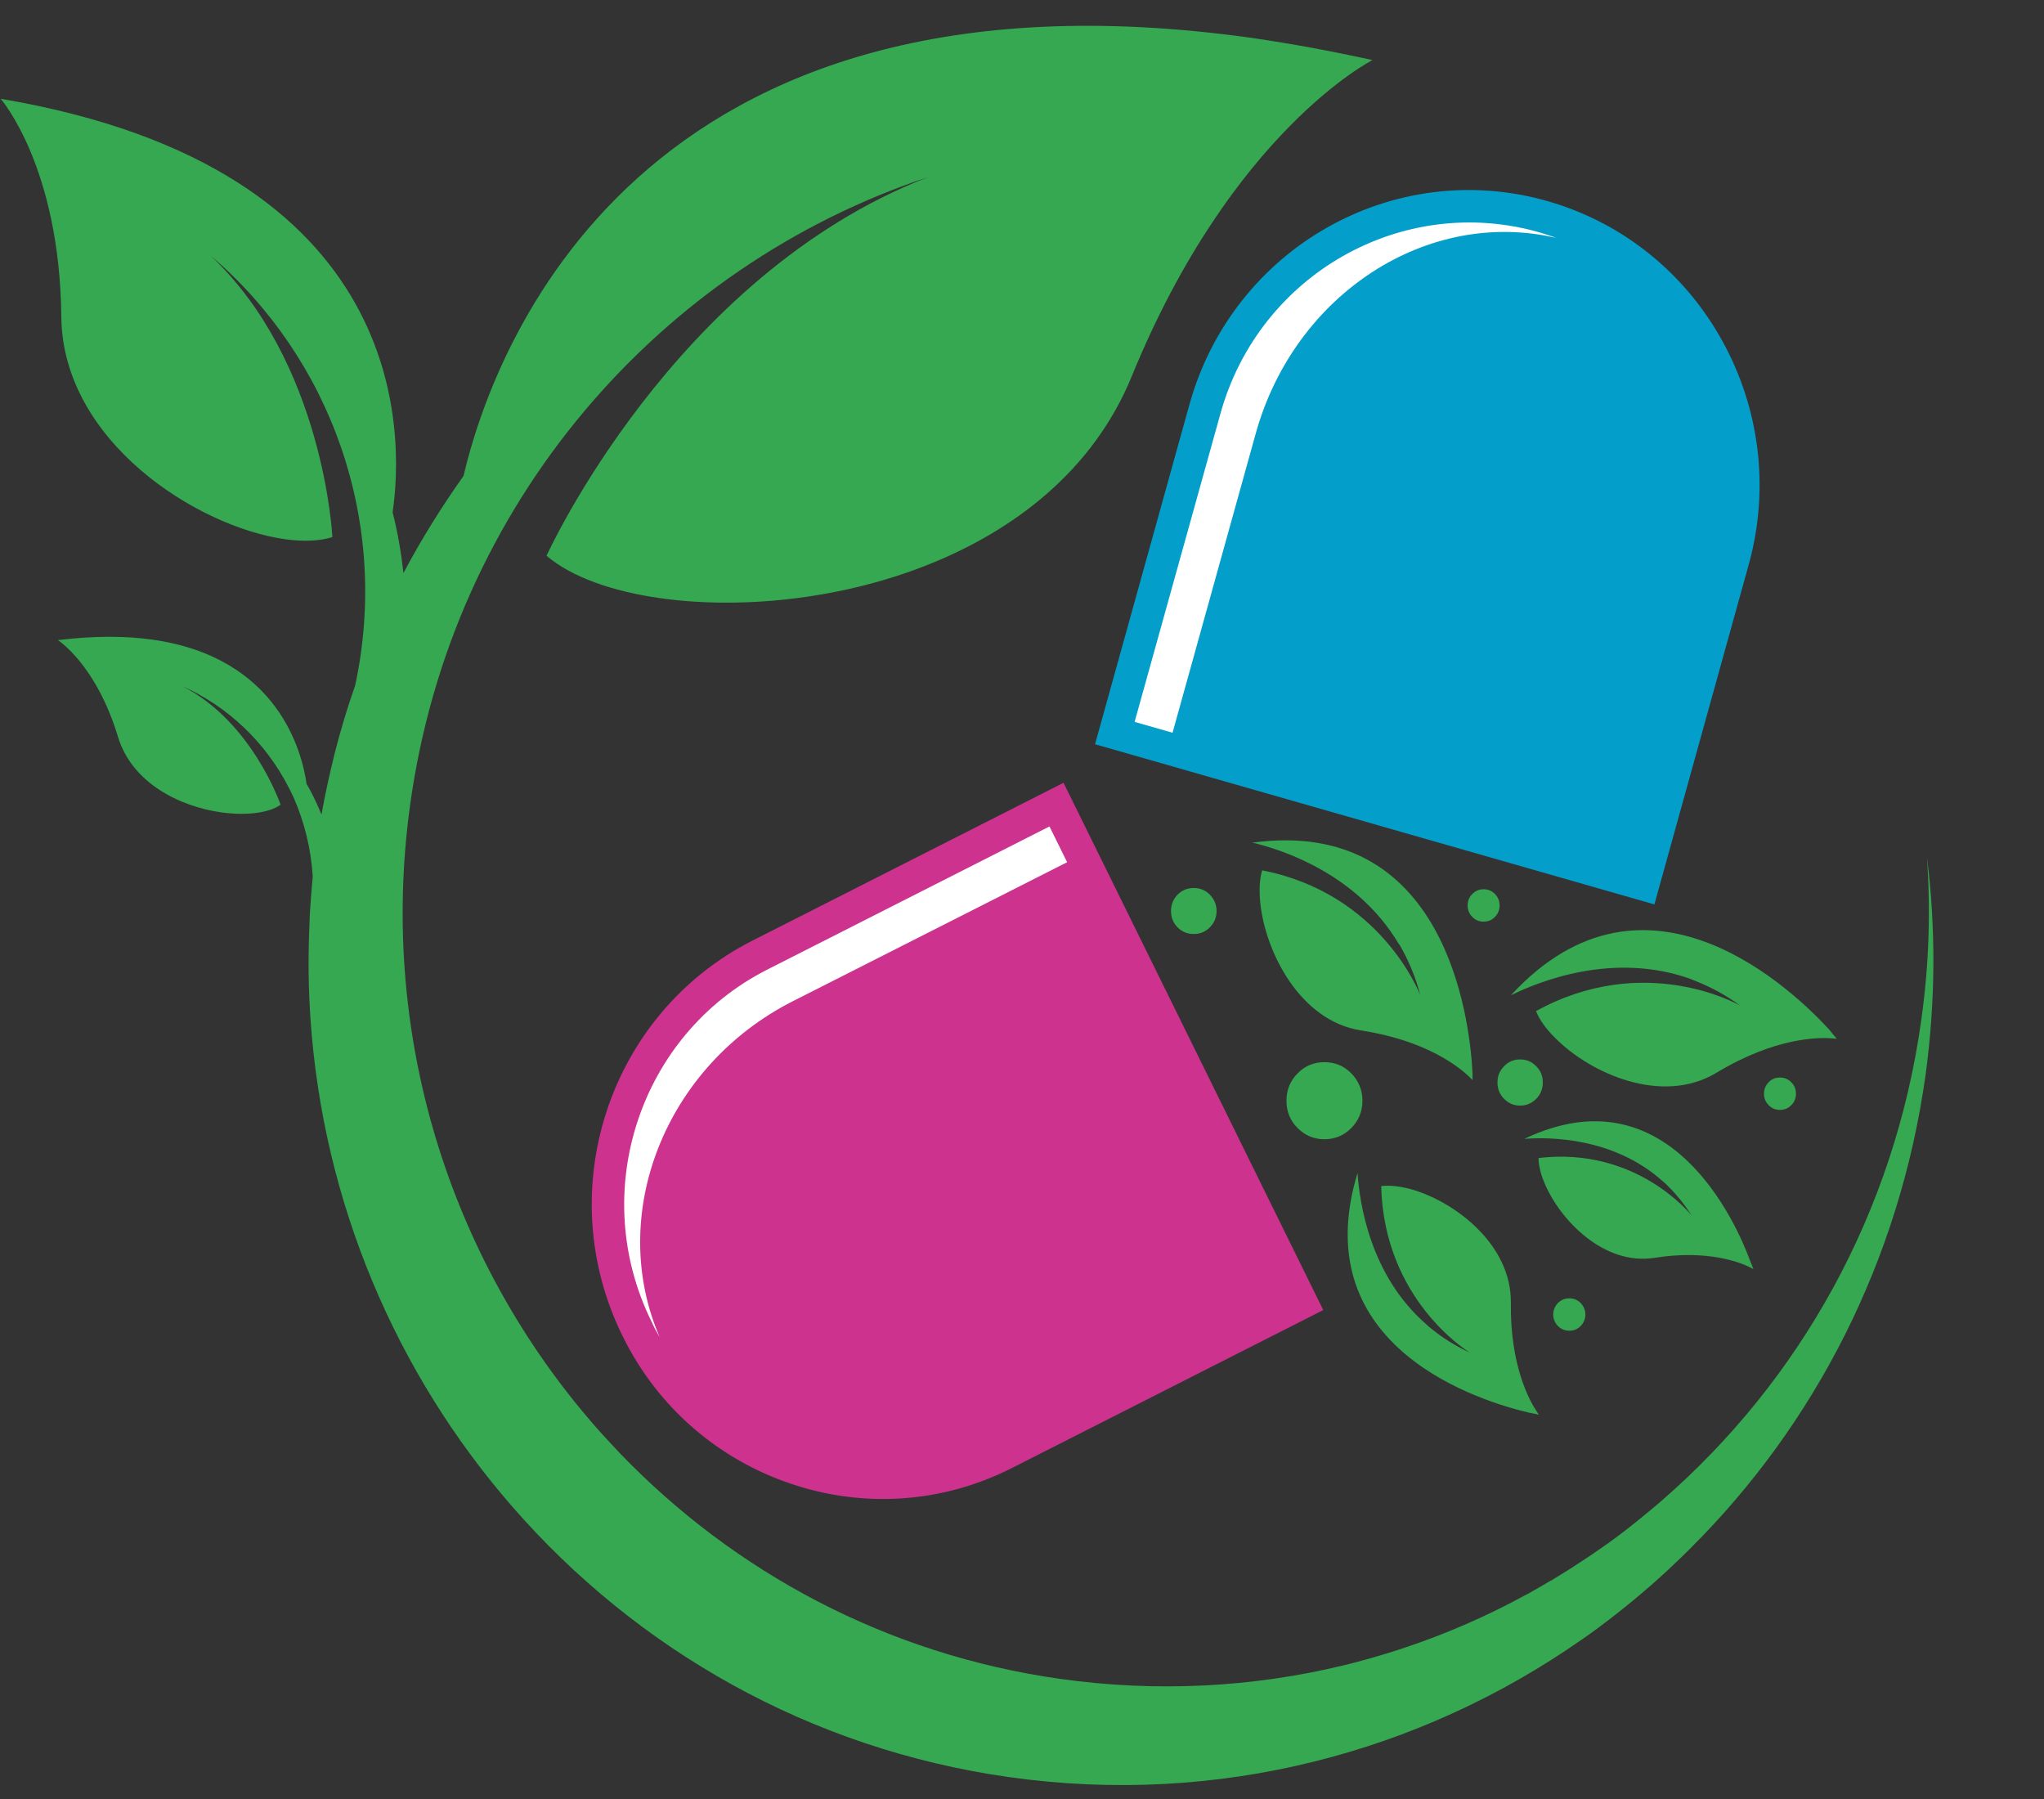 <svg xmlns="http://www.w3.org/2000/svg" xmlns:xlink="http://www.w3.org/1999/xlink" width="50" zoomAndPan="magnify" viewBox="0 0 37.5 33" height="44" preserveAspectRatio="xMidYMid meet" version="1.0"><rect x="0" y="0" width="37.5" height="33" fill="#333333" stroke="none"/><defs><clipPath id="bffd4833cf"><path d="M 0 0.219 L 35.527 0.219 L 35.527 32.781 L 0 32.781 Z M 0 0.219 " clip-rule="nonzero"/></clipPath></defs><path fill="#85c226" d="M 28.477 28.977 L 28.477 28.988 L 28.465 28.984 C 28.469 28.984 28.473 28.98 28.477 28.977 Z M 28.477 28.977 " fill-opacity="1" fill-rule="nonzero"/><g clip-path="url(#bffd4833cf)"><path fill="#35a851" d="M 35.328 19.711 C 34.852 23.133 33.289 26.129 31.035 28.379 C 30.887 28.531 30.727 28.68 30.57 28.828 C 30.176 29.191 29.758 29.535 29.328 29.855 C 29.227 29.93 29.121 30.008 29.016 30.078 C 26.055 32.148 22.352 33.141 18.508 32.598 C 14.84 32.078 11.676 30.25 9.402 27.641 C 7.266 25.191 5.922 22.055 5.695 18.672 C 5.66 18.156 5.652 17.629 5.672 17.105 C 5.676 16.992 5.68 16.883 5.684 16.77 C 5.699 16.543 5.715 16.312 5.738 16.082 C 5.707 15.566 5.582 15.074 5.387 14.629 C 5.355 14.566 5.328 14.5 5.293 14.438 C 4.871 13.617 4.18 12.957 3.336 12.582 C 4.625 13.23 5.148 14.762 5.148 14.762 C 4.934 14.914 4.516 14.965 4.059 14.902 C 3.293 14.793 2.426 14.363 2.168 13.527 C 1.766 12.188 1.062 11.742 1.062 11.742 C 1.738 11.66 2.309 11.664 2.801 11.734 C 5.109 12.062 5.543 13.801 5.625 14.383 C 5.652 14.426 5.68 14.473 5.703 14.52 C 5.773 14.652 5.84 14.801 5.898 14.941 C 5.965 14.566 6.047 14.195 6.137 13.832 C 6.246 13.402 6.371 12.984 6.516 12.574 C 7.164 9.562 6.059 6.559 3.863 4.688 C 5.945 6.648 6.098 9.852 6.098 9.852 C 5.867 9.926 5.566 9.938 5.227 9.891 C 3.621 9.664 1.152 8.102 1.125 5.816 C 1.098 3.051 0.012 1.812 0.012 1.812 C 7.566 3.09 7.406 8.008 7.203 9.398 C 7.297 9.762 7.359 10.133 7.402 10.512 C 7.73 9.891 8.102 9.297 8.504 8.73 C 9.035 6.465 11.66 -0.902 22.992 0.699 C 23.688 0.801 24.414 0.934 25.18 1.102 C 25.18 1.102 22.602 2.402 20.762 6.906 C 19.359 10.336 14.965 11.375 12.117 10.973 C 11.223 10.848 10.477 10.578 10.027 10.195 C 10.027 10.195 12.348 5.066 17.023 3.25 C 12.113 4.883 8.285 9.23 7.523 14.773 C 6.926 19.117 8.336 23.281 11.031 26.289 C 11.148 26.418 11.266 26.543 11.383 26.668 C 13.473 28.836 16.262 30.348 19.453 30.797 C 21.234 31.047 22.988 30.949 24.637 30.551 C 24.637 30.551 24.637 30.551 24.641 30.551 C 25.727 30.285 26.773 29.895 27.754 29.383 C 27.848 29.332 27.941 29.281 28.035 29.234 C 28.18 29.152 28.32 29.074 28.461 28.988 L 28.477 28.992 L 28.477 28.98 C 28.586 28.914 28.695 28.848 28.801 28.781 C 28.988 28.66 29.168 28.543 29.352 28.414 C 29.582 28.258 29.801 28.09 30.016 27.918 C 30.18 27.785 30.348 27.648 30.508 27.508 C 33.004 25.332 34.758 22.266 35.25 18.699 C 35.391 17.691 35.422 16.695 35.352 15.719 C 35.516 17.016 35.512 18.355 35.328 19.711 Z M 35.328 19.711 " fill-opacity="1" fill-rule="nonzero"/></g><path fill="#039fca" d="M 32.082 10.359 L 30.352 16.59 L 20.09 13.652 L 21.82 7.426 C 22.617 4.551 25.562 2.879 28.398 3.691 C 29.812 4.098 30.934 5.047 31.598 6.254 C 32.266 7.461 32.48 8.922 32.082 10.359 Z M 32.082 10.359 " fill-opacity="1" fill-rule="nonzero"/><path fill="#ffffff" d="M 28.547 4.363 C 26.191 3.816 23.754 5.387 23.039 7.949 L 21.512 13.441 L 20.816 13.242 L 22.391 7.586 C 23.102 5.031 25.727 3.543 28.242 4.262 C 28.344 4.293 28.445 4.324 28.547 4.363 Z M 28.547 4.363 " fill-opacity="1" fill-rule="nonzero"/><path fill="#cd328e" d="M 18.57 26.926 L 24.277 24.031 L 19.512 14.359 L 13.805 17.254 C 11.172 18.59 10.102 21.836 11.422 24.508 C 12.078 25.844 13.207 26.777 14.504 27.215 C 15.797 27.656 17.258 27.594 18.57 26.926 Z M 18.57 26.926 " fill-opacity="1" fill-rule="nonzero"/><path fill="#ffffff" d="M 12.102 24.527 C 11.133 22.285 12.195 19.559 14.543 18.367 L 19.578 15.816 L 19.254 15.16 L 14.07 17.789 C 11.734 18.977 10.781 21.871 11.953 24.242 C 11.996 24.34 12.047 24.434 12.102 24.527 Z M 12.102 24.527 " fill-opacity="1" fill-rule="nonzero"/><path fill="#35a851" d="M 27.02 19.82 C 27.016 19.812 26.996 19.789 26.961 19.758 C 26.781 19.582 26.176 19.086 24.969 18.902 C 23.848 18.727 23.211 17.457 23.121 16.555 C 23.098 16.328 23.109 16.117 23.156 15.965 C 25.32 16.387 26.031 18.191 26.055 18.25 C 25.973 17.93 25.852 17.645 25.711 17.391 C 25.695 17.359 25.676 17.328 25.656 17.305 C 24.895 16.031 23.527 15.586 22.977 15.457 C 26.531 14.977 26.957 18.707 27.012 19.621 C 27.016 19.684 27.016 19.75 27.016 19.816 Z M 27.02 19.82 " fill-opacity="1" fill-rule="nonzero"/><path fill="#35a851" d="M 33.699 19.055 C 33.688 19.055 33.66 19.051 33.609 19.047 C 33.355 19.027 32.562 19.031 31.488 19.68 C 30.492 20.277 29.18 19.695 28.531 19.039 C 28.363 18.875 28.242 18.703 28.18 18.547 C 30.16 17.457 31.875 18.414 31.93 18.449 C 31.66 18.25 31.383 18.105 31.109 17.996 C 31.078 17.98 31.043 17.973 31.016 17.957 C 29.598 17.453 28.238 18 27.719 18.258 C 30.219 15.539 32.941 18.211 33.57 18.898 C 33.609 18.949 33.648 19 33.699 19.055 Z M 33.699 19.055 " fill-opacity="1" fill-rule="nonzero"/><path fill="#35a851" d="M 28.234 25.949 C 28.227 25.941 28.211 25.922 28.188 25.883 C 28.059 25.688 27.703 25.047 27.719 23.895 C 27.73 22.824 26.684 22.035 25.879 21.812 C 25.676 21.758 25.488 21.738 25.34 21.758 C 25.391 23.836 26.914 24.777 26.961 24.809 C 26.684 24.68 26.445 24.527 26.238 24.355 C 26.215 24.336 26.188 24.316 26.168 24.293 C 25.129 23.391 24.941 22.051 24.906 21.516 C 23.922 24.754 27.234 25.723 28.055 25.914 C 28.113 25.926 28.172 25.934 28.23 25.949 Z M 28.234 25.949 " fill-opacity="1" fill-rule="nonzero"/><path fill="#35a851" d="M 32.168 23.281 C 32.16 23.277 32.141 23.262 32.105 23.246 C 31.922 23.156 31.328 22.918 30.348 23.074 C 29.43 23.215 28.629 22.391 28.34 21.711 C 28.266 21.539 28.227 21.375 28.227 21.242 C 30.012 21.031 31.004 22.258 31.035 22.297 C 30.891 22.07 30.73 21.879 30.559 21.715 C 30.539 21.695 30.52 21.68 30.496 21.66 C 29.594 20.859 28.422 20.855 27.965 20.891 C 30.613 19.629 31.852 22.426 32.109 23.129 C 32.129 23.172 32.148 23.223 32.168 23.281 Z M 32.168 23.281 " fill-opacity="1" fill-rule="nonzero"/><path fill="#35a851" d="M 22.32 16.711 C 22.32 16.828 22.277 16.93 22.195 17.012 C 22.113 17.094 22.016 17.133 21.902 17.133 C 21.785 17.133 21.688 17.094 21.605 17.012 C 21.523 16.93 21.484 16.828 21.484 16.711 C 21.484 16.594 21.523 16.496 21.605 16.41 C 21.688 16.328 21.785 16.289 21.902 16.289 C 22.016 16.289 22.113 16.328 22.195 16.41 C 22.277 16.496 22.32 16.594 22.32 16.711 Z M 22.32 16.711 " fill-opacity="1" fill-rule="nonzero"/><path fill="#35a851" d="M 27.512 16.609 C 27.512 16.691 27.484 16.762 27.426 16.82 C 27.371 16.879 27.301 16.906 27.219 16.906 C 27.137 16.906 27.07 16.879 27.012 16.82 C 26.953 16.762 26.926 16.691 26.926 16.609 C 26.926 16.527 26.953 16.457 27.012 16.398 C 27.07 16.34 27.137 16.312 27.219 16.312 C 27.301 16.312 27.371 16.34 27.426 16.398 C 27.484 16.457 27.512 16.527 27.512 16.609 Z M 27.512 16.609 " fill-opacity="1" fill-rule="nonzero"/><path fill="#35a851" d="M 32.949 20.062 C 32.949 20.145 32.922 20.215 32.863 20.273 C 32.805 20.332 32.738 20.359 32.656 20.359 C 32.574 20.359 32.504 20.332 32.449 20.273 C 32.391 20.215 32.363 20.145 32.363 20.062 C 32.363 19.98 32.391 19.91 32.449 19.852 C 32.504 19.793 32.574 19.766 32.656 19.766 C 32.738 19.766 32.805 19.793 32.863 19.852 C 32.922 19.91 32.949 19.98 32.949 20.062 Z M 32.949 20.062 " fill-opacity="1" fill-rule="nonzero"/><path fill="#35a851" d="M 29.086 24.113 C 29.086 24.195 29.055 24.266 29 24.324 C 28.941 24.383 28.871 24.41 28.793 24.41 C 28.711 24.41 28.641 24.383 28.582 24.324 C 28.527 24.266 28.496 24.195 28.496 24.113 C 28.496 24.031 28.527 23.961 28.582 23.902 C 28.641 23.844 28.711 23.816 28.793 23.816 C 28.871 23.816 28.941 23.844 29 23.902 C 29.055 23.961 29.086 24.031 29.086 24.113 Z M 29.086 24.113 " fill-opacity="1" fill-rule="nonzero"/><path fill="#35a851" d="M 28.305 19.855 C 28.305 19.973 28.266 20.074 28.184 20.156 C 28.102 20.238 28.004 20.281 27.887 20.281 C 27.773 20.281 27.676 20.238 27.594 20.156 C 27.512 20.074 27.473 19.973 27.473 19.855 C 27.473 19.738 27.512 19.641 27.594 19.559 C 27.676 19.473 27.773 19.434 27.887 19.434 C 28.004 19.434 28.102 19.473 28.184 19.559 C 28.266 19.641 28.305 19.738 28.305 19.855 Z M 28.305 19.855 " fill-opacity="1" fill-rule="nonzero"/><path fill="#35a851" d="M 24.996 20.191 C 24.996 20.387 24.926 20.555 24.793 20.691 C 24.656 20.828 24.492 20.898 24.297 20.898 C 24.105 20.898 23.941 20.828 23.805 20.691 C 23.668 20.555 23.602 20.387 23.602 20.191 C 23.602 19.996 23.668 19.828 23.805 19.691 C 23.941 19.551 24.105 19.484 24.297 19.484 C 24.492 19.484 24.656 19.551 24.793 19.691 C 24.926 19.828 24.996 19.996 24.996 20.191 Z M 24.996 20.191 " fill-opacity="1" fill-rule="nonzero"/></svg>